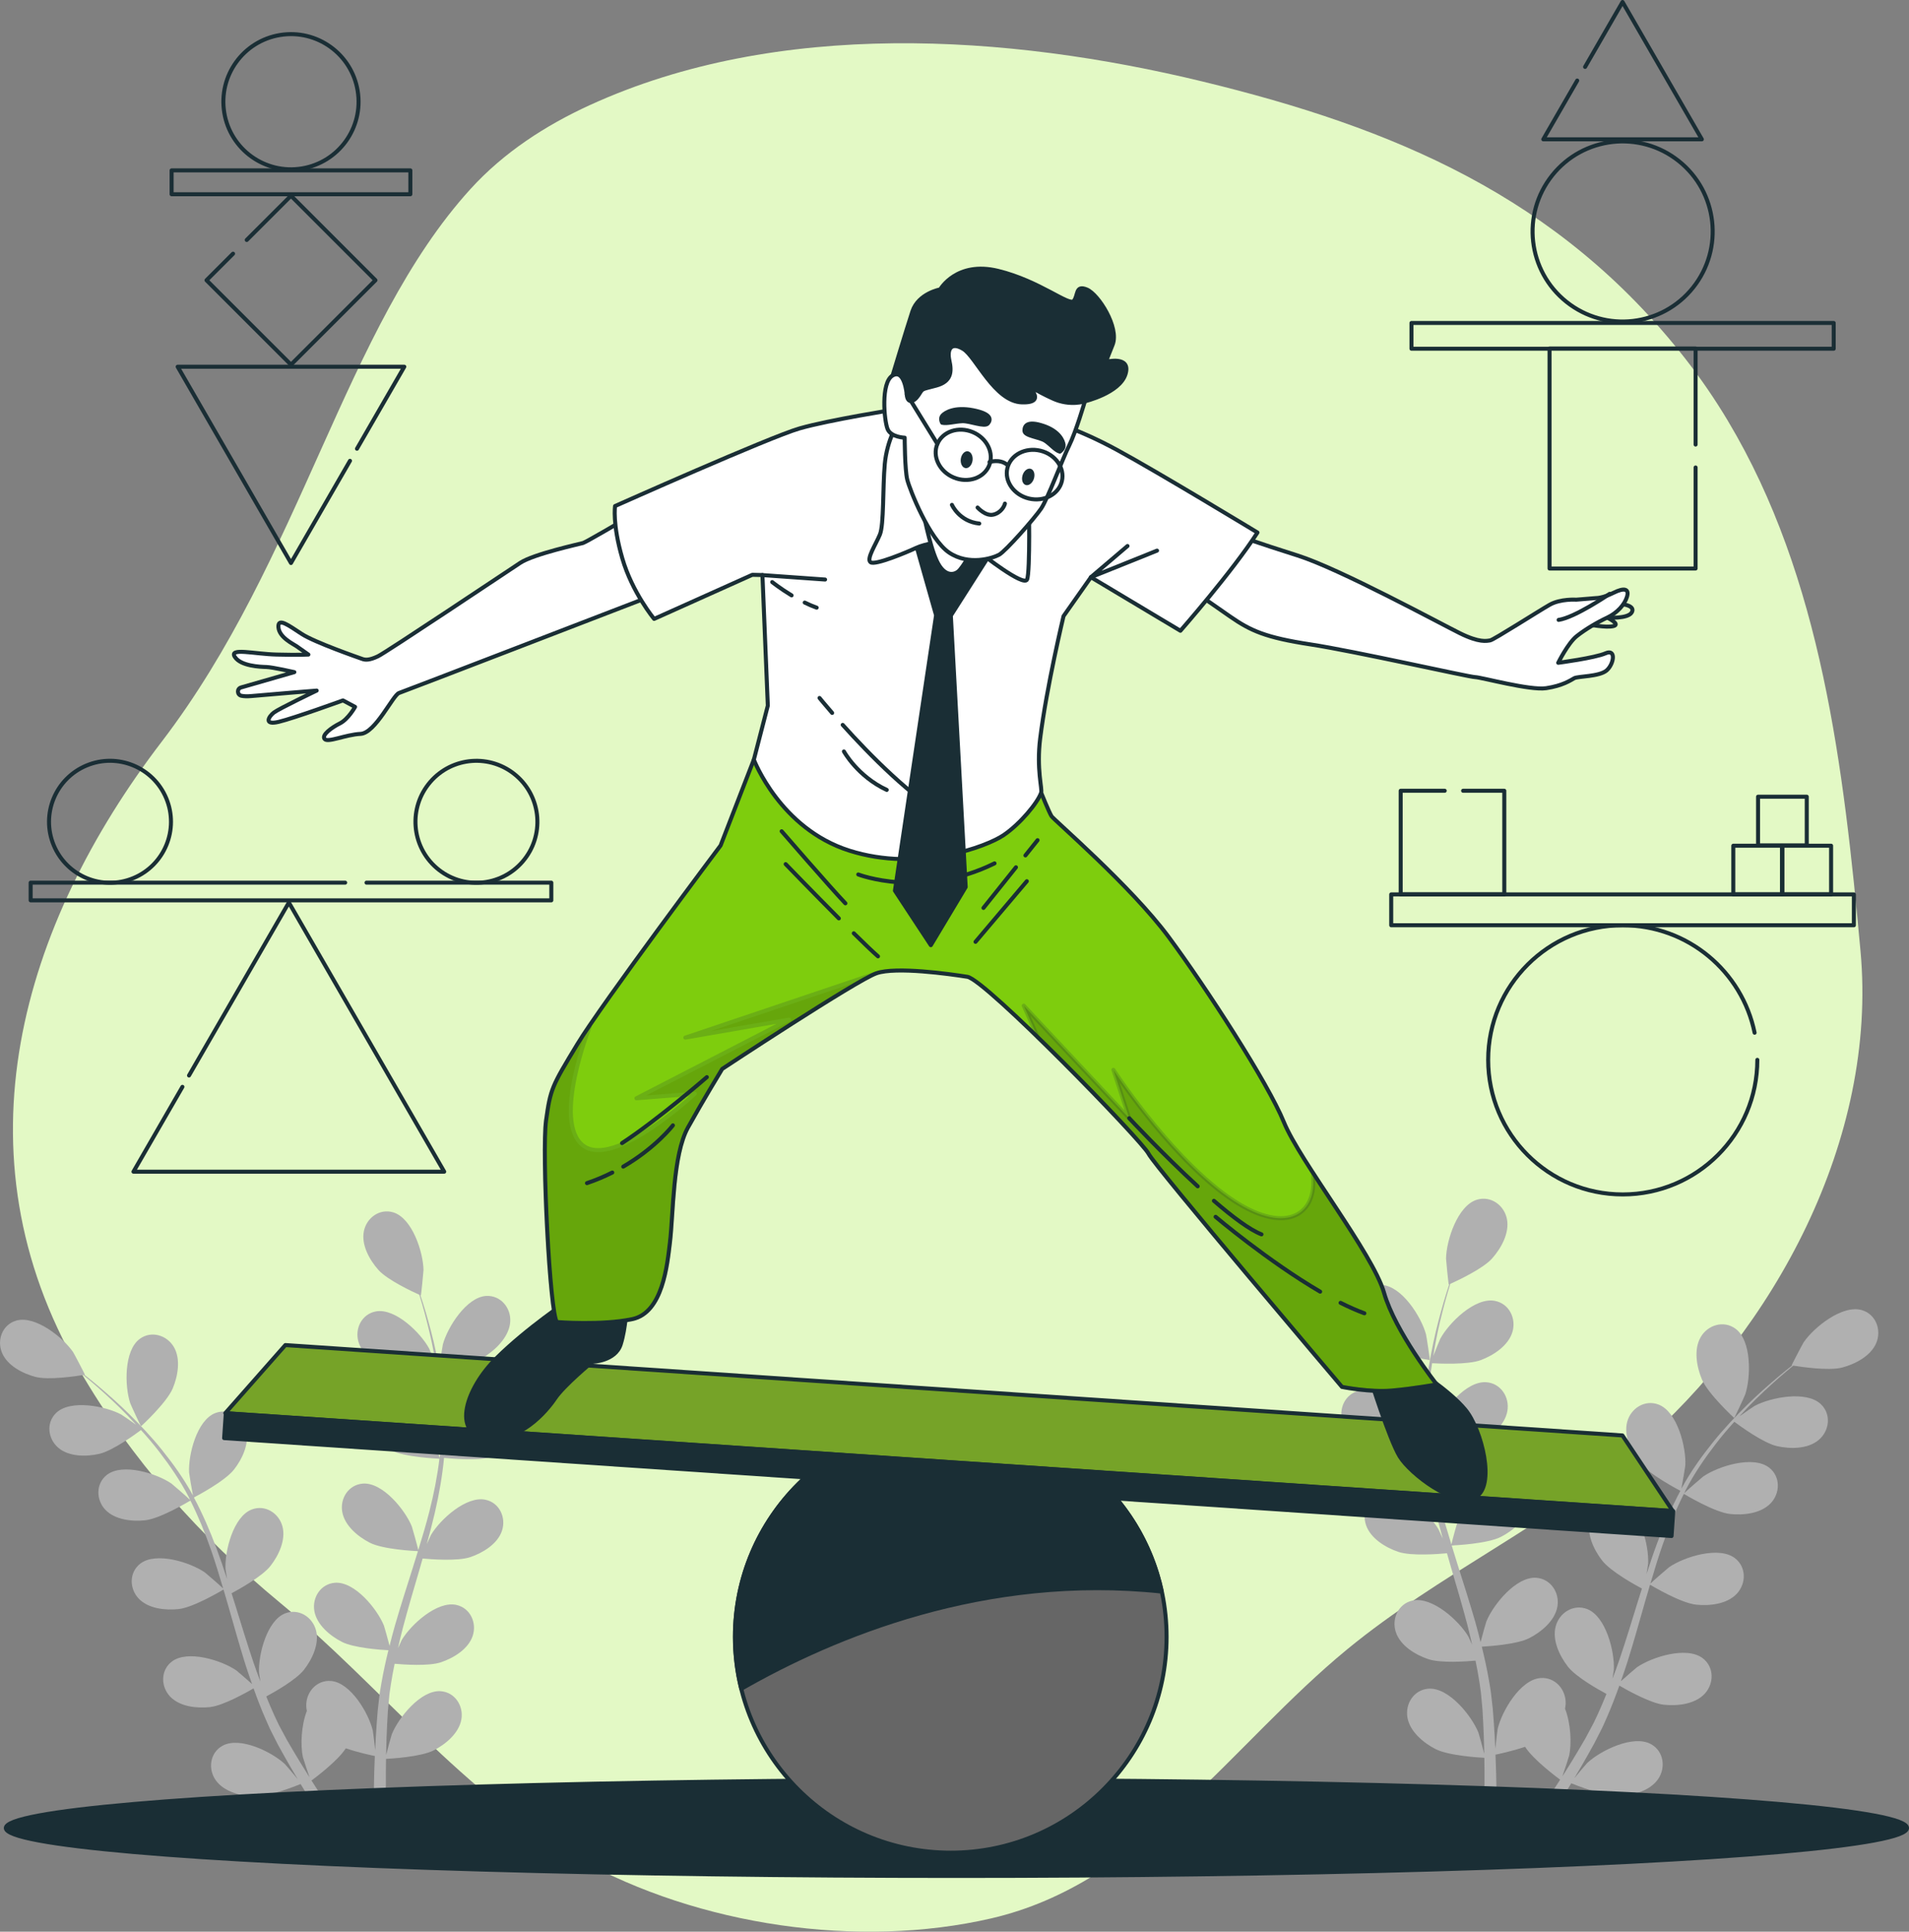 <svg xmlns="http://www.w3.org/2000/svg" id="Livello_2" data-name="Livello 2" viewBox="0 0 475.9 481.53"><rect x="0" y="0" width="475.9" height="481.53" fill="#808080" stroke="none"/><defs><style> .cls-1 { fill: #76a328; } .cls-1, .cls-2, .cls-3, .cls-4, .cls-5, .cls-6, .cls-7 { stroke: #1a2e35; stroke-linecap: round; stroke-linejoin: round; } .cls-2, .cls-8 { fill: #1a2e35; } .cls-3 { fill: #666; } .cls-4 { fill: #fff; } .cls-5 { fill: none; } .cls-9 { fill: #e3f9c5; } .cls-10 { fill: #7ecd0d; } .cls-11 { fill: #b0b0b0; } .cls-12, .cls-6 { opacity: .19; } </style></defs><g id="Livello_1-2" data-name="Livello 1"><g><path class="cls-9" d="M430.79,104.97c-3.21-5.37-6.76-10.57-10.69-15.6-31.63-40.45-72.98-57.56-120.23-69.03-48.8-11.84-105.93-15.57-152.78,5.84-11.03,5.04-21.48,11.79-29.8,20.94-31.34,34.45-42.08,92.17-77,137.8C5.37,230.55-11.64,287.34,19.7,341.34c13.26,22.85,30.17,41.71,50.18,58.25,24.64,20.37,45.89,47.84,74.36,63.74,29.92,16.71,69.78,22.53,102.89,14.88,37.78-8.73,59.94-43.45,88.78-67.12,22.74-18.67,49.93-30.88,72.21-50.13,34.13-29.49,60.01-76.9,55.69-123.89-4.2-45.58-9.63-93-33.02-132.09Z"></path><g><path class="cls-11" d="M344.37,335.44c3.28,2.21,12.05,3.61,12.06,3.61,.09,.01-.83-6.06-.94-6.43-1.18-4.36-6.03-12.08-11.08-12.31-3.64-.17-6.26,3.02-6.07,6.51,.2,3.56,3.23,6.74,6.03,8.62Z"></path><path class="cls-11" d="M370.04,445.11c0,.21,0,.4,0,.6l3.03,1.9c0-.82-.01-1.65-.03-2.51-.03-2.43-.12-5.03-.23-7.7,.62-.12,4.16-.86,7.38-1.96,2.04,3.22,7.98,7.64,8.74,8.2-1.29,2.02-2.56,3.97-3.78,5.8-.84,1.26-1.66,2.46-2.46,3.61l3.3,.6c.55-.84,1.1-1.68,1.66-2.57,1.31-2.05,2.68-4.26,4.06-6.54,.9,.37,8.27,3.32,11.98,3.16,3.37-.14,7.62-1.26,9.65-4.19,1.99-2.87,1.42-6.97-1.76-8.73-4.42-2.44-12.6,1.6-15.89,4.69-.19,.18-2.08,2.4-3.24,3.81,.56-.94,1.11-1.84,1.67-2.81,1.13-1.91,2.19-3.86,3.35-5.94,.52-1.03,1.05-2.06,1.59-3.11,.55-1.03,1-2.18,1.51-3.28,1.13-2.58,2.15-5.24,3.12-7.95,1.68,.98,7.69,4.38,11.05,4.76,3.35,.37,7.72-.09,10.18-2.68,2.4-2.54,2.46-6.67-.42-8.89-4-3.09-12.69-.33-16.41,2.23-.23,.16-2.69,2.29-4.02,3.49,.57-1.63,1.15-3.26,1.67-4.93,1.51-4.82,2.89-9.74,4.29-14.65,.43-1.5,.87-3,1.31-4.49,.59,.36,7.65,4.55,11.42,4.97,3.35,.37,7.72-.09,10.18-2.68,2.4-2.54,2.46-6.67-.42-8.89-4-3.09-12.69-.33-16.41,2.23-.28,.19-3.82,3.27-4.68,4.1,.97-3.3,1.96-6.57,3.08-9.76,1.53-4.4,3.27-8.63,5.26-12.61,.28,.17,7.62,4.58,11.48,5.01,3.35,.37,7.72-.09,10.18-2.68,2.4-2.54,2.46-6.67-.42-8.89-4-3.09-12.69-.33-16.41,2.23-.29,.2-4.1,3.51-4.74,4.16,.12-.24,.22-.49,.34-.73,2.18-4.22,4.82-8.03,7.47-11.48,1.53-2.01,3.11-3.84,4.69-5.59,1.28,.96,7.2,5.3,10.63,6.07,3.29,.74,7.69,.76,10.41-1.55,2.67-2.26,3.18-6.36,.56-8.88-3.64-3.51-12.58-1.72-16.56,.41-.22,.12-2.28,1.54-3.78,2.6,.72-.78,1.46-1.59,2.16-2.33,2.65-2.75,5.25-5.11,7.57-7.18,1.33-1.17,2.55-2.19,3.71-3.14,1.75,.29,8.83,1.36,12.17,.48,3.26-.86,7.17-2.87,8.53-6.17,1.32-3.23-.11-7.11-3.6-8.14-4.85-1.44-11.96,4.27-14.51,8-.22,.32-3.08,5.76-2.99,5.77,0,0,.09,.01,.11,.02-1.13,.89-2.33,1.86-3.62,2.95-2.37,2.02-5.02,4.33-7.75,7.04-2.73,2.7-5.61,5.7-8.37,9.15-2.77,3.45-5.5,7.21-7.81,11.46-.03,.05-.05,.1-.07,.15,.29-1.45,.97-5.54,.99-5.86,.23-4.51-1.97-13.36-6.69-15.15-3.4-1.29-6.89,.92-7.8,4.3-.92,3.45,.97,7.41,3.04,10.07,2.33,3,9.64,6.83,10.22,7.13-2.17,4.06-4.06,8.41-5.74,12.91-.96,2.57-1.85,5.2-2.7,7.84,.21-1.26,.39-2.4,.4-2.56,.23-4.51-1.97-13.35-6.69-15.15-3.4-1.29-6.89,.92-7.8,4.3-.93,3.45,.97,7.41,3.04,10.07,2.1,2.7,8.26,6.09,9.9,6.96-.32,1.02-.65,2.03-.96,3.05-1.51,4.88-2.99,9.76-4.59,14.5-.56,1.67-1.18,3.3-1.79,4.92,.19-1.12,.33-2.07,.34-2.22,.23-4.51-1.97-13.36-6.69-15.15-3.41-1.29-6.89,.92-7.8,4.3-.93,3.45,.97,7.41,3.04,10.07,2,2.58,7.66,5.75,9.61,6.8-.68,1.65-1.35,3.3-2.08,4.87-.52,1.06-.95,2.11-1.53,3.15-.56,1.03-1.11,2.06-1.65,3.08-1.12,1.92-2.27,3.9-3.41,5.74-.78,1.29-1.56,2.5-2.33,3.72,.58-1.66,1.65-4.92,1.71-5.21,.61-2.94,.43-7.92-1.04-11.68,.09-.43,.15-.87,.16-1.32,.07-3.49-2.65-6.6-6.29-6.31-5.04,.4-9.63,8.28-10.66,12.67-.06,.26-.41,3.15-.6,4.97-.05-1.09-.09-2.15-.15-3.27-.12-2.22-.3-4.43-.48-6.8-.13-1.14-.26-2.3-.4-3.47-.11-1.16-.37-2.37-.55-3.57-.48-2.77-1.09-5.56-1.78-8.35,1.94-.11,8.83-.58,11.84-2.13,3-1.54,6.39-4.33,7.01-7.85,.6-3.44-1.62-6.92-5.26-7.19-5.04-.37-10.77,6.73-12.46,10.91-.11,.26-.98,3.4-1.43,5.13-.42-1.68-.84-3.35-1.32-5.03-1.4-4.85-2.96-9.72-4.5-14.59-.47-1.49-.93-2.98-1.38-4.47,.69-.03,8.89-.42,12.27-2.15,3-1.54,6.39-4.33,7.01-7.85,.6-3.44-1.62-6.92-5.26-7.18-5.04-.37-10.77,6.73-12.46,10.91-.13,.32-1.38,4.83-1.64,6-1.01-3.28-1.99-6.56-2.82-9.83-1.15-4.51-2.03-9.01-2.57-13.42,.32-.01,8.88-.38,12.34-2.15,3-1.54,6.39-4.33,7.01-7.85,.6-3.44-1.62-6.92-5.26-7.18-5.04-.37-10.77,6.73-12.46,10.91-.13,.33-1.48,5.19-1.66,6.09-.03-.26-.09-.53-.12-.79-.51-4.72-.41-9.36-.1-13.7,.17-2.52,.48-4.92,.83-7.25,1.6,.09,8.92,.45,12.21-.8,3.15-1.2,6.83-3.6,7.83-7.03,.98-3.36-.85-7.06-4.43-7.72-4.97-.92-11.44,5.5-13.58,9.48-.12,.22-1.06,2.54-1.72,4.25,.17-1.05,.33-2.13,.52-3.13,.69-3.76,1.56-7.16,2.35-10.16,.46-1.71,.92-3.24,1.36-4.67,1.62-.73,8.11-3.74,10.41-6.32,2.24-2.52,4.4-6.35,3.71-9.85-.68-3.43-4.01-5.87-7.49-4.81-4.83,1.48-7.62,10.16-7.69,14.67,0,.39,.6,6.5,.69,6.46,0,0,.08-.04,.1-.04-.45,1.37-.92,2.84-1.39,4.46-.86,2.99-1.8,6.38-2.58,10.14-.79,3.75-1.54,7.86-1.93,12.25-.41,4.4-.61,9.05-.2,13.87,0,.05,.02,.11,.02,.17-.56-1.37-2.25-5.16-2.41-5.43-2.29-3.89-9.01-10.05-13.94-8.95-3.55,.8-5.24,4.57-4.13,7.89,1.13,3.39,4.9,5.64,8.09,6.72,3.6,1.22,11.81,.38,12.46,.31,.43,4.59,1.25,9.25,2.34,13.93,.62,2.68,1.33,5.35,2.07,8.03-.52-1.17-1-2.21-1.08-2.35-2.29-3.89-9.01-10.05-13.94-8.94-3.55,.8-5.24,4.57-4.13,7.88,1.13,3.38,4.9,5.65,8.09,6.72,3.24,1.09,10.25,.52,12.1,.34,.3,1.02,.58,2.05,.88,3.07,1.44,4.9,2.89,9.79,4.17,14.63,.45,1.7,.83,3.4,1.22,5.09-.46-1.04-.86-1.91-.94-2.04-2.29-3.89-9.01-10.05-13.94-8.95-3.55,.8-5.24,4.57-4.13,7.88,1.13,3.39,4.9,5.65,8.09,6.72,3.09,1.04,9.57,.57,11.77,.37,.35,1.75,.69,3.5,.95,5.21,.15,1.17,.37,2.29,.46,3.47,.11,1.17,.21,2.33,.32,3.48,.12,2.22,.26,4.5,.33,6.67,.06,1.51,.08,2.94,.11,4.39-.43-1.7-1.34-5.02-1.45-5.28-1.68-4.19-7.38-11.3-12.42-10.95-3.63,.25-5.87,3.72-5.28,7.17,.6,3.52,3.99,6.32,6.98,7.87,3.3,1.7,11.21,2.14,12.2,2.19,.04,2.39,.06,4.72,.04,6.92Z"></path><path class="cls-11" d="M432.31,353.47c.07,.06,2.65-5.51,2.77-5.88,1.41-4.29,1.63-13.4-2.45-16.38-2.94-2.15-6.89-.93-8.65,2.09-1.8,3.08-1.02,7.4,.28,10.52,1.52,3.66,8.06,9.65,8.06,9.66Z"></path></g><g><path class="cls-11" d="M121.3,337.88c-3.22,2.16-11.8,3.53-11.81,3.53-.09,.01,.82-5.93,.92-6.3,1.16-4.27,5.91-11.83,10.85-12.06,3.56-.16,6.13,2.96,5.94,6.38-.19,3.49-3.17,6.6-5.91,8.44Z"></path><path class="cls-11" d="M96.16,445.29c0,.2,0,.39,0,.59l-2.97,1.86c0-.8,.01-1.62,.03-2.46,.03-2.38,.11-4.93,.22-7.54-.61-.12-4.08-.84-7.23-1.92-2,3.15-7.81,7.48-8.56,8.03,1.26,1.98,2.5,3.89,3.71,5.68,.83,1.23,1.63,2.41,2.41,3.54l-3.23,.59c-.54-.82-1.08-1.65-1.63-2.52-1.29-2-2.62-4.17-3.97-6.41-.88,.36-8.1,3.25-11.74,3.1-3.3-.14-7.46-1.23-9.45-4.1-1.95-2.81-1.4-6.82,1.73-8.55,4.33-2.39,12.34,1.56,15.56,4.59,.19,.18,2.04,2.35,3.18,3.73-.55-.92-1.09-1.8-1.64-2.75-1.1-1.87-2.15-3.78-3.28-5.82-.51-1.01-1.03-2.02-1.55-3.05-.54-1.01-.98-2.14-1.48-3.22-1.11-2.52-2.11-5.13-3.06-7.78-1.64,.96-7.53,4.29-10.83,4.66-3.28,.36-7.56-.08-9.97-2.62-2.35-2.49-2.41-6.53,.41-8.71,3.92-3.02,12.43-.32,16.08,2.18,.23,.16,2.64,2.25,3.94,3.42-.56-1.6-1.12-3.19-1.64-4.82-1.48-4.72-2.83-9.54-4.2-14.35-.42-1.47-.85-2.93-1.28-4.4-.58,.35-7.49,4.46-11.18,4.87-3.28,.36-7.56-.08-9.97-2.62-2.35-2.49-2.41-6.53,.41-8.71,3.92-3.02,12.43-.32,16.07,2.18,.27,.19,3.74,3.2,4.58,4.01-.95-3.23-1.92-6.43-3.01-9.56-1.5-4.31-3.2-8.46-5.15-12.35-.27,.16-7.46,4.49-11.24,4.91-3.28,.36-7.56-.09-9.97-2.62-2.35-2.49-2.41-6.53,.41-8.71,3.92-3.02,12.43-.32,16.07,2.18,.29,.2,4.01,3.44,4.65,4.08-.12-.23-.21-.48-.33-.71-2.14-4.13-4.72-7.86-7.32-11.24-1.5-1.97-3.05-3.76-4.59-5.47-1.26,.94-7.05,5.19-10.41,5.94-3.22,.72-7.53,.75-10.19-1.51-2.61-2.21-3.12-6.23-.55-8.7,3.57-3.43,12.32-1.69,16.22,.4,.21,.11,2.24,1.51,3.7,2.54-.71-.76-1.43-1.56-2.12-2.28-2.6-2.7-5.14-5.01-7.41-7.03-1.3-1.14-2.5-2.15-3.63-3.08-1.72,.28-8.65,1.33-11.92,.47-3.19-.84-7.02-2.81-8.35-6.04-1.3-3.17,.1-6.96,3.52-7.98,4.75-1.41,11.71,4.18,14.21,7.83,.22,.32,3.02,5.64,2.93,5.65,0,0-.08,.01-.1,.02,1.11,.87,2.28,1.82,3.55,2.89,2.32,1.98,4.92,4.24,7.59,6.89,2.67,2.64,5.5,5.59,8.2,8.96,2.71,3.38,5.39,7.06,7.65,11.22,.03,.05,.05,.1,.07,.15-.29-1.42-.95-5.43-.97-5.74-.23-4.41,1.93-13.08,6.55-14.84,3.33-1.27,6.75,.9,7.64,4.21,.91,3.38-.95,7.26-2.98,9.86-2.29,2.94-9.44,6.69-10.01,6.98,2.12,3.98,3.98,8.24,5.62,12.65,.94,2.52,1.81,5.09,2.65,7.68-.21-1.24-.38-2.35-.39-2.5-.23-4.42,1.93-13.08,6.55-14.84,3.33-1.27,6.75,.9,7.64,4.21,.91,3.38-.95,7.26-2.98,9.86-2.06,2.64-8.09,5.96-9.7,6.82,.31,1,.63,1.99,.94,2.98,1.48,4.78,2.93,9.56,4.5,14.2,.55,1.64,1.15,3.23,1.75,4.82-.18-1.1-.33-2.03-.34-2.17-.23-4.42,1.93-13.08,6.55-14.84,3.33-1.27,6.75,.9,7.64,4.21,.91,3.37-.95,7.26-2.98,9.86-1.96,2.52-7.51,5.64-9.41,6.66,.66,1.61,1.32,3.23,2.04,4.77,.51,1.04,.93,2.07,1.5,3.08,.54,1.01,1.08,2.02,1.62,3.01,1.1,1.88,2.22,3.82,3.34,5.63,.77,1.26,1.52,2.45,2.28,3.65-.57-1.62-1.61-4.82-1.67-5.1-.59-2.88-.42-7.76,1.01-11.43-.09-.42-.14-.85-.15-1.29-.07-3.42,2.6-6.46,6.16-6.18,4.93,.39,9.43,8.11,10.44,12.41,.06,.25,.4,3.08,.59,4.87,.05-1.07,.09-2.1,.15-3.2,.11-2.17,.29-4.34,.47-6.66,.13-1.12,.26-2.25,.39-3.4,.1-1.14,.36-2.32,.54-3.5,.47-2.71,1.07-5.44,1.74-8.18-1.9-.1-8.65-.57-11.6-2.09-2.94-1.51-6.26-4.24-6.86-7.69-.59-3.37,1.59-6.78,5.15-7.04,4.94-.36,10.55,6.59,12.2,10.69,.1,.26,.96,3.33,1.4,5.03,.42-1.64,.82-3.28,1.3-4.93,1.37-4.75,2.9-9.52,4.41-14.29,.46-1.46,.91-2.92,1.36-4.38-.68-.03-8.71-.41-12.01-2.11-2.94-1.51-6.26-4.24-6.86-7.69-.59-3.37,1.59-6.78,5.15-7.04,4.94-.36,10.55,6.59,12.2,10.69,.12,.31,1.35,4.73,1.61,5.88,.99-3.21,1.95-6.43,2.76-9.63,1.13-4.42,1.99-8.82,2.51-13.14-.32-.01-8.7-.37-12.09-2.11-2.94-1.51-6.26-4.24-6.86-7.69-.59-3.37,1.59-6.78,5.15-7.04,4.94-.36,10.55,6.59,12.2,10.69,.13,.32,1.45,5.08,1.63,5.96,.03-.26,.09-.52,.12-.78,.5-4.62,.4-9.17,.1-13.41-.17-2.47-.47-4.82-.81-7.1-1.57,.09-8.74,.44-11.96-.79-3.09-1.18-6.69-3.53-7.67-6.89-.96-3.29,.84-6.91,4.34-7.56,4.87-.9,11.21,5.39,13.3,9.28,.11,.21,1.03,2.49,1.68,4.16-.17-1.03-.33-2.09-.51-3.07-.68-3.68-1.53-7.01-2.3-9.95-.45-1.67-.9-3.17-1.33-4.57-1.59-.71-7.94-3.66-10.2-6.19-2.2-2.47-4.31-6.22-3.63-9.64,.67-3.36,3.93-5.75,7.34-4.71,4.74,1.45,7.46,9.95,7.53,14.37,0,.38-.59,6.37-.67,6.33,0,0-.08-.03-.1-.04,.44,1.34,.9,2.78,1.37,4.36,.84,2.93,1.76,6.25,2.53,9.93,.77,3.68,1.5,7.69,1.89,11.99,.4,4.31,.6,8.86,.19,13.58,0,.05-.02,.11-.02,.16,.55-1.34,2.2-5.05,2.36-5.32,2.25-3.81,8.82-9.85,13.65-8.76,3.48,.78,5.13,4.48,4.05,7.72-1.11,3.32-4.8,5.53-7.93,6.58-3.53,1.19-11.56,.37-12.2,.3-.43,4.49-1.23,9.06-2.29,13.65-.61,2.62-1.3,5.24-2.02,7.86,.51-1.15,.97-2.17,1.05-2.3,2.25-3.81,8.82-9.85,13.65-8.76,3.48,.78,5.13,4.48,4.05,7.72-1.1,3.31-4.8,5.53-7.93,6.58-3.17,1.07-10.04,.51-11.85,.34-.29,1-.57,2.01-.86,3.01-1.41,4.8-2.83,9.59-4.08,14.33-.44,1.67-.82,3.33-1.2,4.99,.45-1.02,.84-1.87,.92-2,2.25-3.81,8.82-9.85,13.65-8.76,3.48,.78,5.13,4.48,4.05,7.72-1.11,3.32-4.8,5.53-7.93,6.58-3.03,1.02-9.37,.56-11.53,.37-.34,1.71-.68,3.42-.93,5.1-.15,1.15-.37,2.24-.45,3.4-.11,1.15-.21,2.28-.31,3.41-.12,2.17-.26,4.41-.32,6.53-.06,1.48-.08,2.88-.11,4.3,.42-1.67,1.31-4.91,1.42-5.18,1.64-4.1,7.23-11.07,12.17-10.73,3.56,.25,5.75,3.65,5.17,7.02-.59,3.44-3.91,6.19-6.84,7.71-3.23,1.67-10.98,2.1-11.94,2.14-.04,2.35-.06,4.63-.04,6.78Z"></path><path class="cls-11" d="M35.17,355.54c-.07,.06-2.59-5.4-2.71-5.76-1.39-4.2-1.6-13.12,2.4-16.04,2.88-2.1,6.75-.91,8.48,2.04,1.77,3.02,1,7.25-.27,10.3-1.49,3.58-7.89,9.46-7.9,9.46Z"></path></g><ellipse class="cls-2" cx="238.43" cy="455.69" rx="236.98" ry="11.95"></ellipse><g><path class="cls-5" d="M437.41,257.44c-3.13-15.29-16.66-26.79-32.87-26.79-18.53,0-33.55,15.02-33.55,33.55s15.02,33.55,33.55,33.55,33.55-15.02,33.55-33.55"></path><rect class="cls-5" x="346.82" y="222.96" width="115.34" height="7.69"></rect><polyline class="cls-5" points="360.16 197.12 349.18 197.12 349.18 222.96 375.01 222.96 375.01 197.12 364.74 197.12"></polyline><g><rect class="cls-5" x="432.1" y="210.82" width="12.14" height="12.14"></rect><rect class="cls-5" x="444.34" y="210.82" width="12.14" height="12.14"></rect><rect class="cls-5" x="438.27" y="198.6" width="12.14" height="12.14"></rect></g></g><g><polyline class="cls-5" points="393.19 20.08 384.73 34.73 424.26 34.73 404.49 .5 395.15 16.68"></polyline><circle class="cls-5" cx="404.49" cy="57.68" r="22.45" transform="translate(107.52 338.3) rotate(-51.49)"></circle><rect class="cls-5" x="351.87" y="80.51" width="105.26" height="6.42"></rect><polyline class="cls-5" points="422.7 116.53 422.7 141.72 386.29 141.72 386.29 86.87 422.7 86.87 422.7 110.82"></polyline></g><g><polyline class="cls-5" points="45.48 270.93 33.27 292.08 110.74 292.08 72.01 224.98 47.12 268.1"></polyline><circle class="cls-5" cx="118.77" cy="204.86" r="15.2" transform="translate(-113.96 161.15) rotate(-49.26)"></circle><circle class="cls-5" cx="27.42" cy="204.86" r="15.2" transform="translate(-76.68 26.3) rotate(-22.62)"></circle><polyline class="cls-5" points="86.05 220.03 7.64 220.03 7.64 224.44 137.44 224.44 137.44 220.03 91.37 220.03"></polyline></g><g><polyline class="cls-5" points="88.99 111.86 100.79 91.42 44.29 91.42 72.54 140.35 87.25 114.87"></polyline><polyline class="cls-5" points="58.1 63.24 51.48 69.86 72.54 90.91 93.6 69.86 72.54 48.8 61.51 59.82"></polyline><rect class="cls-5" x="42.78" y="42.47" width="59.52" height="5.95"></rect><circle class="cls-5" cx="72.54" cy="25.36" r="16.85" transform="translate(-3.13 11.95) rotate(-9.22)"></circle></g><g><circle class="cls-3" cx="237.02" cy="408.04" r="53.8"></circle><path class="cls-2" d="M289.61,396.74c-5.19-24.28-26.76-42.49-52.6-42.49-29.71,0-53.8,24.08-53.8,53.8,0,4.46,.55,8.79,1.58,12.94,23.14-13.28,60.87-28.93,104.81-24.24Z"></path></g><g><polygon class="cls-1" points="417.01 376.67 56.17 352.27 71.14 335.3 404.46 357.83 417.01 376.67"></polygon><rect class="cls-2" x="55.68" y="364.49" width="361.66" height="6.21" transform="translate(25.34 -15.12) rotate(3.87)"></rect></g><g><path class="cls-4" d="M155.69,129.51s-9.57,5.62-10.34,5.85-12.3,2.74-15.66,4.95c-3.37,2.21-33.43,22.33-35.49,23.3-2.06,.97-3.08,.94-3.84,.67-.76-.27-11.87-4.12-15.13-6.24-3.26-2.12-6.01-4.23-5.82-1.68s3.71,4.17,4.47,4.7c.75,.53,3,2.11,3,2.11,0,0-2.32,.14-7.92,0-5.6-.14-11.9-1.77-10.43,.56,1.47,2.33,6.36,2.5,7.88,2.54,1.53,.04,6.97,1.28,6.97,1.28l-13.28,3.82c-1.09,.31-1.01,1.86,.1,2.08,.6,.12,1.38,.16,2.41,.07,4.34-.4,16.34-1.37,16.34-1.37,0,0-9.37,4.49-10.67,5.47-1.3,.99-2.63,3.24,1.21,2.32s16.01-5.34,16.01-5.34l3.02,1.61s-1.7,3.08-3.79,4.12c-2.09,1.05-4.61,2.9-3.81,3.89,.8,.98,5.25-1.1,8.96-1.28s8.08-9.68,9.6-10.19c1.52-.51,62-23.83,62-23.83l-5.8-19.39Z"></path><g><path class="cls-5" d="M404.48,150.62s3.27,.35,2.31,2.03-6.13,1.31-6.13,1.31c0,0,3.43,1.64,1.58,2.11-1.85,.48-6.15-.42-6.68-.43-.52-.01,8.92-5.02,8.92-5.02Z"></path><path class="cls-4" d="M309.52,133.84s3.53,1.34,13.94,4.63c10.42,3.29,35.52,16.92,40.44,19.36,4.92,2.44,6.71,1.95,7.61,1.8,.89-.16,12.11-7.34,14.82-8.88,2.71-1.53,6.62-1.26,6.62-1.26l4.99-.41s1.6,.04,4.3-1.31c2.7-1.35,3.94-.97,3.36,.98-.58,1.94-2.42,4.03-4.94,5.21-2.52,1.18-5.41,2.89-7.59,4.61-2.18,1.72-4.62,6.65-4.62,6.65,0,0,9.11-1.19,11.81-2.37,2.7-1.18,2.07,2.72,.25,4.28s-7.15,1.42-8.06,1.93-2.9,1.88-7,2.49c-4.11,.61-16.13-2.72-17.73-2.76-1.6-.04-29.91-6.46-41.08-8.16-11.17-1.71-14.86-3.4-19.93-6.91s-7.17-4.99-7.17-4.99l9.99-14.87Z"></path><path class="cls-5" d="M401.27,148.04s-8.61,5.89-12.72,6.49"></path></g><g><path class="cls-2" d="M341.56,343.5s4.76,15.25,7.37,19.56c2.61,4.3,13.6,12.75,18.81,10.16,5.21-2.59,1.64-16.91-2.47-21.85-4.11-4.95-12.75-10.31-12.75-10.31l-10.96,2.44Z"></path><path class="cls-2" d="M141.71,324.19s-10.16,6.7-17.92,14.37-11.07,18.78-2.63,19.91c8.45,1.12,15-6.58,17.2-9.85,2.2-3.27,9.31-9.14,9.31-9.14,0,0,5.75-.16,7.07-4.36,1.32-4.2,1.46-9.65,1.46-9.65l-14.49-1.28Z"></path><path class="cls-10" d="M187.92,189.38l-8.28,21.38s-29.45,39.2-35.76,49.63c-6.32,10.43-6.64,11.03-7.74,18.87-1.11,7.84,.95,48.44,2.71,50.3,0,0,11.17,.89,18.78-.73,7.61-1.62,8.78-13.58,9.38-19.11,.86-8.04,.68-21.79,4.49-28.65,3.81-6.86,8.54-14.61,8.54-14.61,0,0,33.55-22.15,38.44-23.84,4.89-1.69,18.15,.16,22.68,.88,4.52,.72,43.45,40.75,45.18,44.12,1.73,3.37,48.21,58.11,48.21,58.11,0,0,6.93,1.39,12.38,.92,5.46-.47,11.24-1.53,11.24-1.53,0,0-10.36-13.11-13.14-22.86-2.78-9.76-20.99-32.75-24.97-42.54-3.99-9.79-19.36-33.51-28.72-46.15-9.36-12.65-28.61-29.18-29.2-30.1s-2.6-5.89-2.6-5.89l-71.62-8.21Z"></path><path class="cls-6" d="M345.03,322.27c-1.88-6.61-10.85-19.3-17.68-29.84,.01,.7,.03,1.41,.04,2.15,.16,8.88-8.06,13.68-22.45,2.9-14.38-10.78-27.38-30.79-27.38-30.79l3.94,12.06-26.29-28.06,3.28,7.41,.12,.38c12.33,11.99,26.67,27.12,27.71,29.14,1.73,3.37,48.21,58.11,48.21,58.11,0,0,6.93,1.39,12.38,.92,5.46-.47,11.24-1.53,11.24-1.53,0,0-10.36-13.11-13.14-22.86Z"></path><path class="cls-5" d="M302.62,299.34c4.57,3.95,8.91,7.22,11.86,8.36"></path><path class="cls-5" d="M281.51,278.75s8.34,8.96,17.07,16.98"></path><path class="cls-5" d="M334.19,324.77c2.05,1.03,4.05,1.92,5.94,2.61"></path><path class="cls-5" d="M303.04,303.33s13.12,11.09,26.07,18.66"></path><path class="cls-5" d="M212.84,232.65c2.53,2.5,4.73,4.61,6.04,5.75"></path><path class="cls-5" d="M195.86,215.41s6.84,7.08,13.26,13.53"></path><path class="cls-5" d="M194.86,207.22s12.05,13.93,15.89,17.96"></path><line class="cls-5" x1="253.27" y1="216.2" x2="245.17" y2="226.33"></line><line class="cls-5" x1="258.66" y1="209.44" x2="255.63" y2="213.24"></line><line class="cls-5" x1="255.98" y1="219.67" x2="243.19" y2="234.78"></line><path class="cls-5" d="M213.96,217.99s15.88,6.15,33.97-2.77"></path><g class="cls-12"><path class="cls-7" d="M170.85,258.66l25.84-4.49-38.03,19.61,14.56-1.14s-20.15,18.86-27.87,12.91c-7.72-5.95,1.66-29.62,1.66-29.62l-.09-.23c-1.27,1.88-2.32,3.48-3.05,4.69-6.32,10.43-6.64,11.03-7.74,18.87-1.11,7.84,.95,48.44,2.71,50.3,0,0,11.17,.89,18.78-.73,7.61-1.62,8.7-13.59,9.38-19.11,.83-6.73,.68-21.79,4.49-28.65s8.54-14.61,8.54-14.61c0,0,33.55-22.15,38.44-23.84l-47.62,16.04Z"></path></g><path class="cls-5" d="M176.21,268.51s-12.16,10.56-21.14,16.45"></path><path class="cls-5" d="M152.64,292.29c-1.93,.97-4.03,1.87-6.31,2.64"></path><path class="cls-5" d="M167.75,280.53s-4.23,5.54-12.38,10.29"></path><path class="cls-5" d="M187.92,189.38l-8.28,21.38s-29.45,39.2-35.76,49.63c-6.32,10.43-6.64,11.03-7.74,18.87-1.11,7.84,.95,48.44,2.71,50.3,0,0,11.17,.89,18.78-.73,7.61-1.62,8.71-13.59,9.38-19.11,.86-7.11,.68-21.79,4.49-28.65,3.81-6.86,8.54-14.61,8.54-14.61,0,0,33.55-22.15,38.44-23.84,4.89-1.69,18.15,.16,22.68,.88,4.52,.72,43.45,40.75,45.18,44.12,1.73,3.37,48.21,58.11,48.21,58.11,0,0,6.93,1.39,12.38,.92,5.46-.47,11.24-1.53,11.24-1.53,0,0-10.36-13.11-13.14-22.86-2.78-9.76-20.99-32.75-24.97-42.54-3.99-9.79-19.36-33.51-28.72-46.15-9.36-12.65-28.61-29.18-29.2-30.1s-2.6-5.89-2.6-5.89l-71.62-8.21Z"></path></g><path class="cls-4" d="M223.64,102s-16.91,2.67-24.32,4.8-45.99,19.35-45.99,19.35c0,0-.69,4.44,1.8,13.02s7.94,15.11,7.94,15.11l24.48-10.99,2.52,.06,1.34,32.55-3.48,13.47s6.53,17.2,23.82,22.68c17.29,5.47,34.3-1.06,38.43-3.86,4.14-2.8,8.53-8.11,9.37-10.6,.32-.94-1.2-5.83-.24-13.53,1.59-12.76,5.82-30.47,5.82-30.47l6.83-9.7,22.31,13.35s12.96-14.77,19.21-24.49c0,0-24.98-15.16-35.1-20.64-10.12-5.49-19.38-8.57-29.29-10.11-9.91-1.54-25.44,0-25.44,0Z"></path><polyline class="cls-5" points="281.08 136.11 271.94 143.89 288.44 137.26"></polyline><line class="cls-5" x1="190.06" y1="143.36" x2="205.69" y2="144.47"></line><path class="cls-5" d="M200.61,150.21c.96,.47,1.96,.91,2.98,1.27"></path><path class="cls-5" d="M192.5,145.1s1.99,1.6,4.84,3.32"></path><path class="cls-5" d="M210.08,180.7c6.49,7.22,17.31,18.33,26.54,23.34"></path><path class="cls-5" d="M204.3,173.99s1.17,1.45,3.15,3.73"></path><path class="cls-5" d="M210.38,187.32s3.38,6.19,10.68,9.59"></path><polygon class="cls-2" points="228.21 135.23 233.36 153.37 223.1 222.03 232.05 235.62 240.74 221.12 237.04 153.46 247.12 137.65 237.44 130.04 228.21 135.23"></polygon><path class="cls-4" d="M223.94,105.11s-2.83,4.57-3.37,10.56c-.54,5.99-.19,15.1-1.22,17.59-1.03,2.49-3.45,6.11-2.31,6.91,1.14,.8,8.97-2.48,11.32-3.58,2.35-1.1,6.43-1.58,6.43-1.58l9.8,2.96s10.63,8.4,11.45,6.49c.82-1.92,.45-20.17,.45-20.17,0,0-2.3-13.76-8.16-19.33-5.86-5.57-20.22-4.39-24.4,.15Z"></path><path class="cls-4" d="M229.98,126.75s1.7,9.14,3.54,13.06c1.84,3.92,4.17,3.59,5.35,2.65,1.19-.94,4.03-6.09,4.03-6.09l-12.92-9.62Z"></path><g><path class="cls-2" d="M222.52,93.61s3.47-11.48,4.94-15.98c1.48-4.5,6.94-5.49,6.94-5.49,0,0,4.04-7.16,14.41-4.62,10.37,2.53,17.69,8.84,18.86,7.51,1.17-1.33,.33-4.07,3.25-2.87,2.92,1.21,8.15,9.51,6.45,13.77l-1.7,4.27s6.39-1.65,4.91,3.07c-1.48,4.73-10.15,6.77-10.15,6.77l-4.65,4.42s-8.43,1.37-16.72-2.47c-8.3-3.84-9.35-7.04-10.52-5.48s-.29,2.49-4.19,4.2c-3.9,1.72-8.68,2.5-10.43-.04-1.75-2.54-1.41-7.07-1.41-7.07Z"></path><path class="cls-4" d="M226.03,98.24s-.52-6.36-3.51-4.63c-2.99,1.74-2.1,11.29-1.25,13.35,.85,2.06,4.26,2.15,4.26,2.15,0,0,.02,7.94,.64,10.45s5.52,14.88,10.43,18.19c4.91,3.3,10.85,1.41,12.46,.54,1.61-.87,8.85-9.07,10.5-11.53s5.3-12.34,6.98-15.7c1.67-3.36,3.91-11.02,3.91-11.02,0,0-3.66,1.27-7.92-.66-4.26-1.92-6.94-3.81-6.94-3.81,0,0,6,4.92-.8,4.74-6.8-.17-11.51-11.41-14.63-13.3-3.13-1.89-4.09,.12-3.48,2.86,.61,2.74,.55,5.23-3.34,6.27-3.88,1.04-3.19,.6-4.37,2.38s-2.78,2.2-2.94-.3Z"></path><path class="cls-2" d="M234.88,105.39s-.61-1.04,.05-1.79c.66-.75,3.01-2.23,7.6-1.35,4.59,.89,4.56,2.3,3.76,3.3s-4.47-.63-6.4-.55c-1.93,.08-3.74,.67-5.01,.39Z"></path><path class="cls-2" d="M264.2,112.59s1.04-.67,.95-1.66c-.09-1-1.07-3.45-5.07-4.78-4-1.33-4.74-.02-4.69,1.27,.06,1.29,3.76,1.51,5.19,2.48,1.43,.97,2.48,2.36,3.62,2.69Z"></path><path class="cls-8" d="M242.45,114.79c-.16,1.16-.94,2.01-1.75,1.9-.81-.11-1.33-1.14-1.18-2.29,.16-1.16,.94-2.01,1.75-1.9,.81,.11,1.33,1.14,1.18,2.29Z"></path><path class="cls-8" d="M257.74,119.34c-.36,1.11-1.28,1.81-2.05,1.56-.78-.25-1.11-1.35-.76-2.47s1.28-1.81,2.05-1.56c.78,.25,1.11,1.35,.76,2.47Z"></path><path class="cls-5" d="M243.7,126.52s2,2.23,3.93,1.77,2.75-2.11,2.89-2.75"></path><path class="cls-5" d="M237.31,125.85s1.82,4.15,6.81,4.66"></path><path class="cls-5" d="M246.57,116.08c-1.31,3.12-5.26,4.44-8.82,2.95-3.56-1.49-5.38-5.24-4.07-8.36s5.26-4.44,8.82-2.95c3.56,1.49,5.38,5.24,4.07,8.36Z"></path><path class="cls-5" d="M264.72,119.93c-.78,3.3-4.46,5.24-8.21,4.35-3.75-.89-6.16-4.29-5.38-7.58,.78-3.3,4.46-5.24,8.21-4.35,3.75,.89,6.16,4.29,5.38,7.58Z"></path><path class="cls-5" d="M246.68,115.18s2.46-.84,4.34,.62"></path><line class="cls-5" x1="233.68" y1="110.66" x2="226.03" y2="98.24"></line></g></g></g></g></svg>